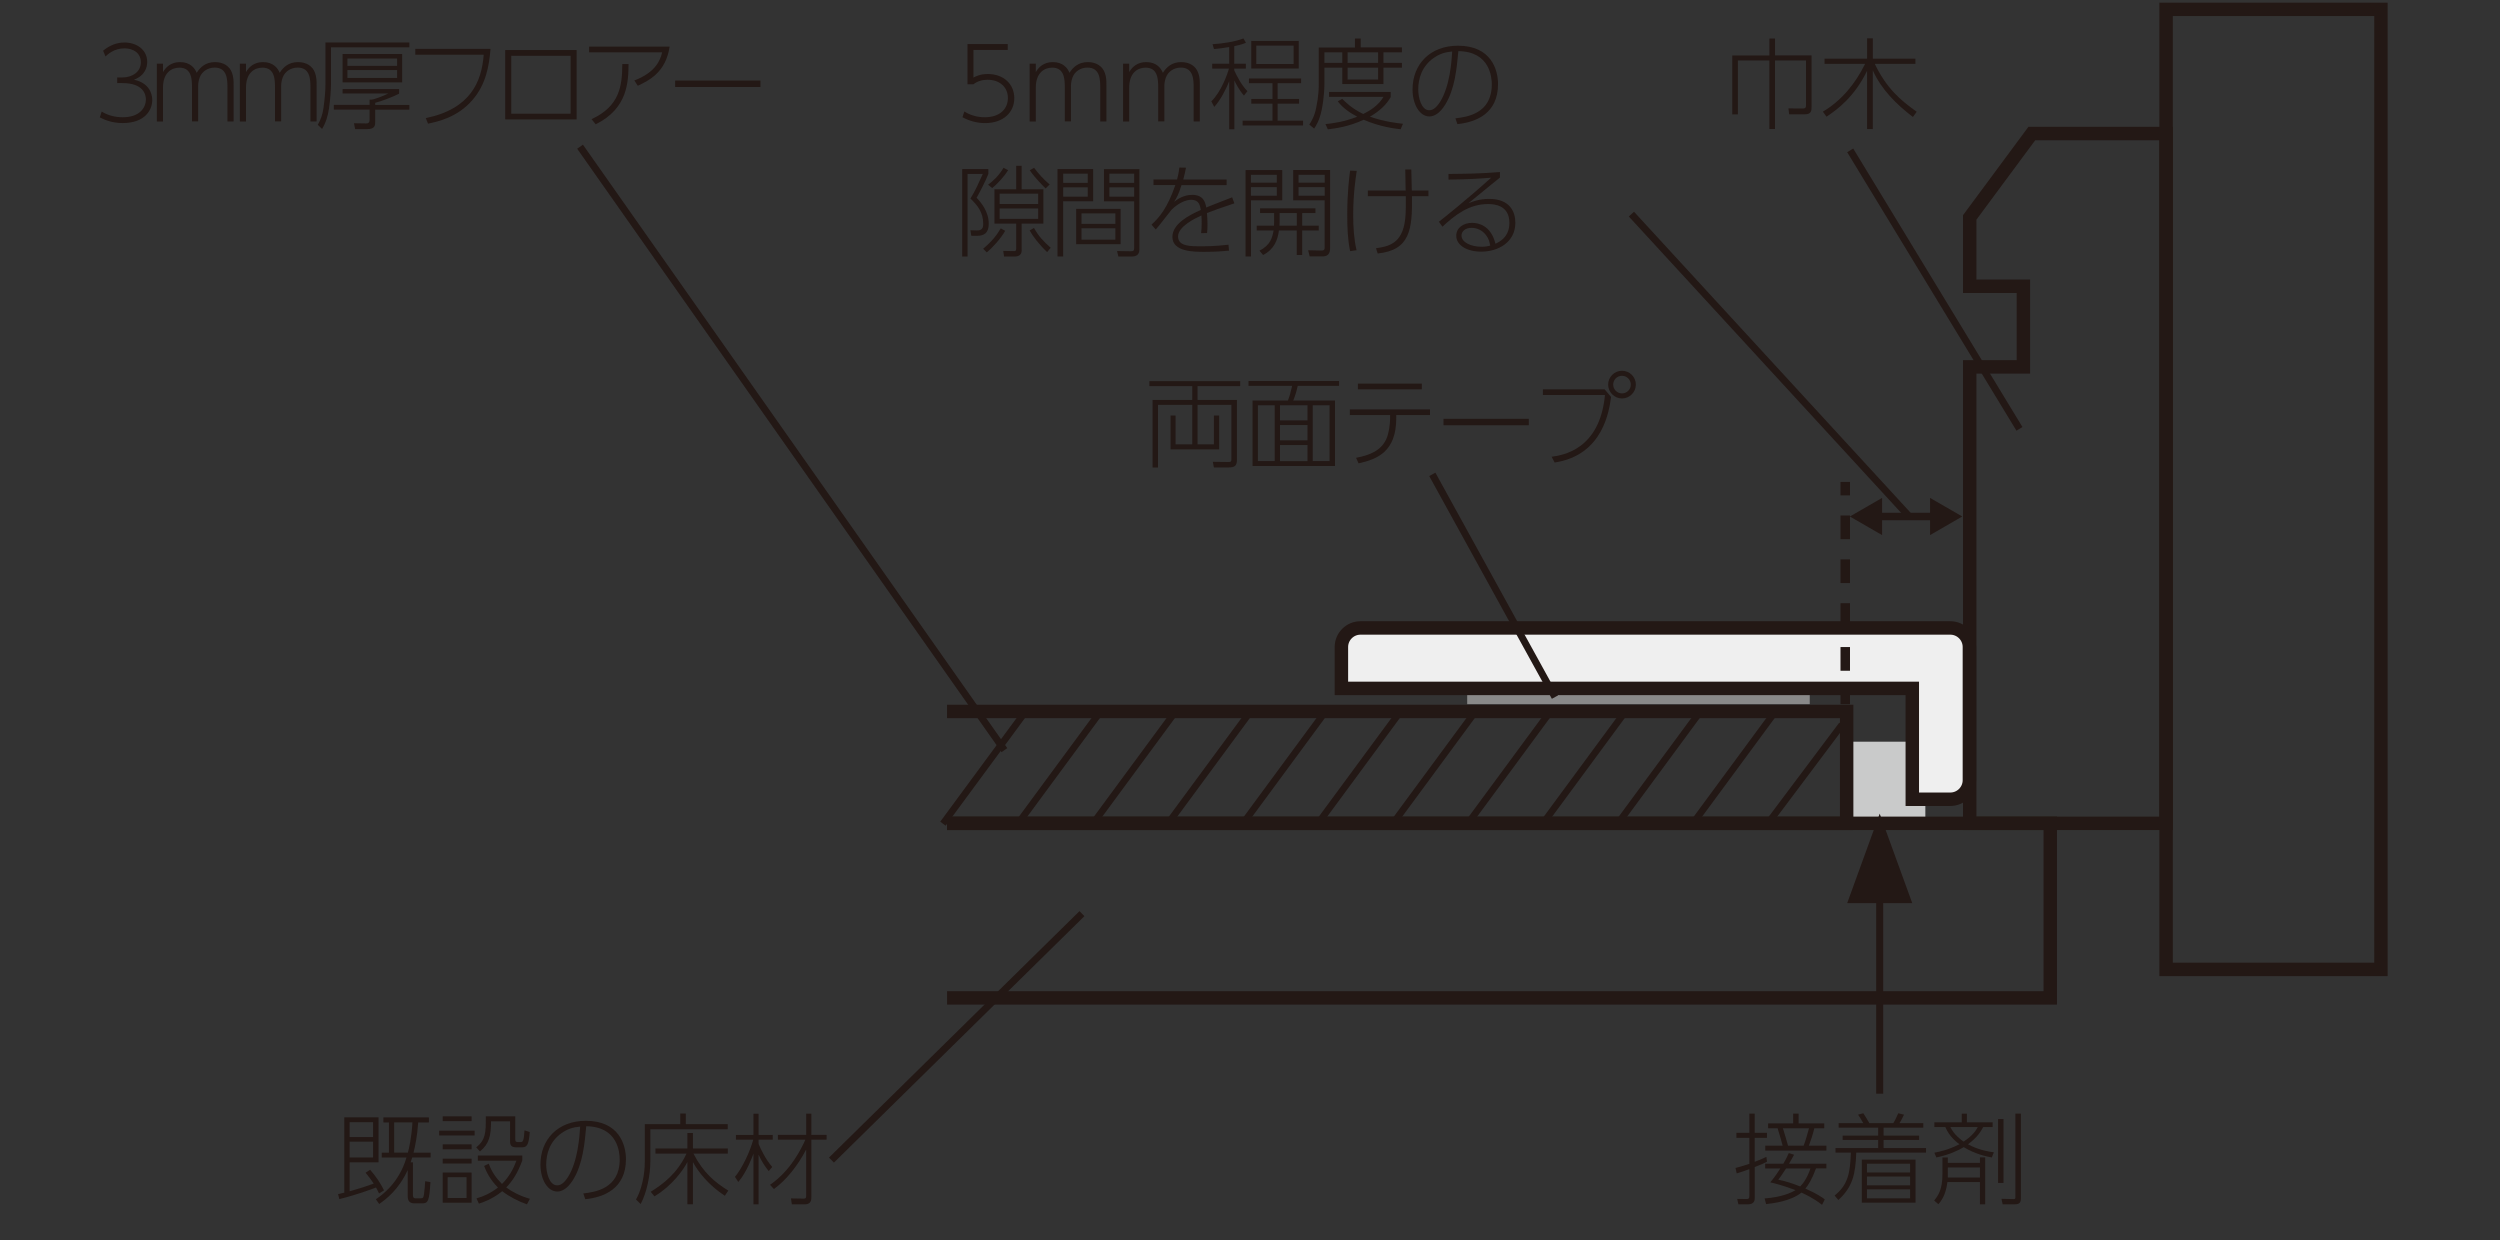 <?xml version="1.0" encoding="UTF-8"?><svg id="_レイヤー_1" xmlns="http://www.w3.org/2000/svg" xmlns:xlink="http://www.w3.org/1999/xlink" viewBox="0 0 500 248"><rect x="0" y="0" width="500" height="248" fill="#333333" stroke="none"/><defs><style>.cls-1,.cls-2,.cls-3,.cls-4,.cls-5,.cls-6,.cls-7,.cls-8,.cls-9,.cls-10{fill:none;}.cls-2{stroke-width:2.87px;}.cls-2,.cls-3,.cls-4,.cls-5,.cls-6,.cls-7,.cls-8,.cls-9,.cls-10{stroke:#231815;}.cls-2,.cls-10{stroke-linecap:round;stroke-linejoin:round;}.cls-3{stroke-dasharray:4.74 4.03;}.cls-3,.cls-5,.cls-6,.cls-7,.cls-8,.cls-9{stroke-miterlimit:10;}.cls-3,.cls-6{stroke-width:1.9px;}.cls-4{stroke-width:1.41px;}.cls-11{fill:#efefef;}.cls-5{stroke-width:2.69px;}.cls-12{clip-path:url(#clippath-11);}.cls-13{clip-path:url(#clippath-15);}.cls-14{clip-path:url(#clippath-13);}.cls-15{clip-path:url(#clippath-14);}.cls-16{clip-path:url(#clippath-12);}.cls-17{clip-path:url(#clippath-1);}.cls-18{clip-path:url(#clippath-7);}.cls-19{clip-path:url(#clippath-6);}.cls-20{clip-path:url(#clippath-9);}.cls-21{clip-path:url(#clippath-8);}.cls-22{clip-path:url(#clippath-5);}.cls-23{fill:#231815;}.cls-24{fill:#c9caca;}.cls-7{stroke-width:1.37px;}.cls-8{stroke-width:1.35px;}.cls-9{stroke-width:1.49px;}.cls-25{clip-path:url(#clippath);}.cls-26{fill:#898989;}.cls-10{stroke-width:1.98px;}</style><clipPath id="clippath"><rect class="cls-1" x="-469.29" y="7.49" width="428.46" height="232.11"/></clipPath><clipPath id="clippath-1"><rect class="cls-1" x="-469.29" y="7.49" width="428.46" height="232.11"/></clipPath><clipPath id="clippath-5"><rect class="cls-1" x="188.07" y=".53" width="289.46" height="200.39"/></clipPath><clipPath id="clippath-6"><rect class="cls-1" x="188.07" y=".53" width="289.46" height="200.39"/></clipPath><clipPath id="clippath-7"><rect class="cls-1" x="188.07" y=".53" width="289.46" height="200.39"/></clipPath><clipPath id="clippath-8"><rect class="cls-1" x="16.81" y=".53" width="463.15" height="246.04"/></clipPath><clipPath id="clippath-9"><rect class="cls-1" x="16.81" y=".53" width="463.15" height="246.04"/></clipPath><clipPath id="clippath-11"><rect class="cls-1" x="537.61" y="7.49" width="447.21" height="232.11"/></clipPath><clipPath id="clippath-12"><rect class="cls-1" x="537.61" y="7.49" width="447.21" height="232.11"/></clipPath><clipPath id="clippath-13"><rect class="cls-1" x="537.61" y="7.49" width="447.21" height="232.11"/></clipPath><clipPath id="clippath-14"><rect class="cls-1" x="35.1" y="350" width="434.47" height="316"/></clipPath><clipPath id="clippath-15"><rect class="cls-1" x="35.1" y="350" width="434.47" height="316"/></clipPath></defs><rect class="cls-1" width="500" height="248"/><g class="cls-25"><path class="cls-23" d="M355.61,46.35c0-3.02-2.46-5.5-5.5-5.5s-5.5,2.48-5.5,5.5,2.48,5.5,5.5,5.5,5.5-2.46,5.5-5.5M350.81,46.35h-1.37v30.25h1.37v-30.25Z"/><line class="cls-7" x1="350.14" y1="46.37" x2="606.55" y2="46.37"/></g><g class="cls-17"><path class="cls-23" d="M455.16,30.47c.39-4.54,3.19-6.45,7.96-9.16,2.85-1.62,4.12-2.32,4.12-4.73,0-3-2.45-3.73-4.23-3.73-4.49,0-4.7,3.79-4.75,4.8h-2.48c.08-1.1.18-2.95,1.7-4.59,1.8-2.01,4.54-2.17,5.48-2.17,2.71,0,6.63,1.25,6.63,5.56,0,3.37-1.96,4.8-5.46,6.66-4.8,2.56-5.46,4.2-5.98,5.4h11.43v1.96h-14.44Z"/><path class="cls-23" d="M478.96,30.99c-5.85,0-7.23-5.25-7.23-10.05s1.38-10.05,7.23-10.05,7.21,5.3,7.21,10.05-1.36,10.05-7.21,10.05ZM478.96,12.84c-3.73,0-4.75,3.81-4.75,8.09s1.1,8.09,4.75,8.09,4.75-3.66,4.75-8.09-1.07-8.09-4.75-8.09Z"/><path class="cls-23" d="M215.47,77.96c-3.04,0-5.5,2.47-5.5,5.5s2.46,5.5,5.5,5.5,5.5-2.46,5.5-5.5-2.48-5.5-5.5-5.5M328.59,82.77h-113.12v1.37h113.12v-1.37Z"/><line class="cls-7" x1="215.47" y1="145.03" x2="215.47" y2="83.47"/><path class="cls-23" d="M215.47,139.79c-3.04,0-5.5,2.48-5.5,5.5s2.46,5.5,5.5,5.5,5.5-2.46,5.5-5.5-2.48-5.5-5.5-5.5M374.23,144.61h-158.75v1.37h158.75v-1.37Z"/><path class="cls-23" d="M275.92,105.43c-3.02,0-5.5,2.48-5.5,5.5.02,3.04,2.48,5.5,5.51,5.5s5.5-2.46,5.48-5.5c0-3.02-2.46-5.5-5.5-5.5M329.08,110.26h-53.17l.02,1.37h53.15v-1.37Z"/><line class="cls-7" x1="275.93" y1="117.51" x2="275.93" y2="45"/><path class="cls-23" d="M257.96,72.4h-13.94v4.02h-1.7c-.1-1.7-.24-3.81-3.42-4.62v-1.8h19.06v2.4Z"/><path class="cls-23" d="M257.96,61.44h-2.79v-2.79h2.79v2.79Z"/><path class="cls-23" d="M258.48,49.27c0,4.13-2.17,6.34-5.43,6.92v-2.48c2.27-.39,3.5-2.27,3.5-4.44,0-2.69-1.62-5.06-4.67-5.06-.89,0-4.46.31-4.46,4.62,0,1.17.29,3.03,1.72,4.1v2.45l-10.23-1.7v-10.89h1.96v8.83l5.82.97c-.47-.68-1.23-1.78-1.23-4.07,0-3.89,2.22-6.76,6.4-6.76s6.63,3.47,6.63,7.52Z"/><path class="cls-23" d="M198.2,119.59h4.52v2.35h-4.52v9.29h-2.01l-12.55-9.49v-2.14h12.55v-2.8h2.01v2.8ZM186.9,121.94l9.29,7.04v-7.04h-9.29Z"/><path class="cls-23" d="M202.72,113.96h-2.8v-2.8h2.8v2.8Z"/><path class="cls-23" d="M203.25,101.83c0,4.13-2.17,6.36-5.44,6.93v-2.48c2.28-.39,3.5-2.28,3.5-4.45,0-2.69-1.62-5.07-4.68-5.07-.89,0-4.47.31-4.47,4.63,0,1.18.29,3.03,1.73,4.11v2.46l-10.25-1.7v-10.91h1.96v8.84l5.83.97c-.47-.68-1.23-1.78-1.23-4.08,0-3.9,2.22-6.77,6.41-6.77s6.64,3.48,6.64,7.53Z"/><path class="cls-23" d="M275.92,77.95c-3.02,0-5.5,2.48-5.5,5.5.02,3.04,2.48,5.5,5.51,5.5s5.5-2.46,5.48-5.5c0-3.02-2.46-5.5-5.5-5.5M329.08,82.77h-53.17l.02,1.37h53.15v-1.37Z"/><line class="cls-7" x1="385.86" y1="205.77" x2="606.55" y2="205.77"/><path class="cls-23" d="M487.33,193.01v-13.94h-4.02v-1.7c1.7-.1,3.81-.23,4.62-3.42h1.8v19.06h-2.4Z"/><path class="cls-23" d="M504.19,193.53c-4.13,0-6.34-2.17-6.92-5.43h2.48c.39,2.27,2.27,3.5,4.44,3.5,2.69,0,5.06-1.62,5.06-4.67,0-.89-.31-4.46-4.62-4.46-1.17,0-3.03.29-4.1,1.72h-2.45l1.7-10.23h10.89v1.96h-8.83l-.97,5.82c.68-.47,1.78-1.23,4.07-1.23,3.89,0,6.76,2.22,6.76,6.4s-3.47,6.63-7.52,6.63Z"/><path class="cls-23" d="M391.34,205.23c0,3.04-2.46,5.5-5.5,5.5s-5.5-2.46-5.5-5.5,2.48-5.5,5.5-5.5,5.5,2.48,5.5,5.5M386.54,205.23h-1.37v-36.59h1.37v36.59Z"/><path class="cls-23" d="M456.13,164.43l-.83-12.26-9.31,8,10.13,4.26ZM419.46,239.6l32.94-78.72-1.27-.53-32.94,78.72,1.27.53Z"/><line class="cls-7" x1="418.16" y1="238.74" x2="230.13" y2="238.74"/><path class="cls-23" d="M237.2,198.11v-13.94h-4.02v-1.7c1.7-.1,3.81-.23,4.62-3.42h1.8v19.06h-2.4Z"/><path class="cls-23" d="M254.38,198.63c-5.85,0-7.23-5.25-7.23-10.05s1.38-10.05,7.23-10.05,7.21,5.3,7.21,10.05-1.36,10.05-7.21,10.05ZM254.38,180.48c-3.73,0-4.75,3.81-4.75,8.09s1.1,8.09,4.75,8.09,4.75-3.66,4.75-8.09-1.07-8.09-4.75-8.09Z"/><path class="cls-23" d="M280.18,198.11v-9.89c0-1.12-.39-2.85-2.53-2.85-3.55,0-3.55,3.34-3.55,3.68v9.06h-2.19v-10.05c0-2.32-1.62-2.69-2.66-2.69-3.37,0-3.42,3.45-3.42,3.73v9.01h-2.17v-13.89h2.11v1.8c.58-1.2,1.67-2.32,4.02-2.32,2.82,0,3.58,1.51,3.97,2.38.73-1.12,1.7-2.38,4.23-2.38,3.29,0,4.39,2.25,4.39,4.25v10.16h-2.19Z"/><path class="cls-23" d="M301.17,198.11v-9.89c0-1.12-.39-2.85-2.53-2.85-3.55,0-3.55,3.34-3.55,3.68v9.06h-2.19v-10.05c0-2.32-1.62-2.69-2.66-2.69-3.37,0-3.42,3.45-3.42,3.73v9.01h-2.17v-13.89h2.11v1.8c.58-1.2,1.67-2.32,4.02-2.32,2.82,0,3.58,1.51,3.97,2.38.73-1.12,1.7-2.38,4.23-2.38,3.29,0,4.39,2.25,4.39,4.25v10.16h-2.19Z"/><path class="cls-23" d="M322.52,197.64l-1.1-2.32,2.22.08c1.44.05,1.46-.16,1.46-.97v-11.07h-6.42v16.58h-2.06v-16.58h-6.34v14.36h-2.04v-16.19h8.38v-5.17l2.22.13c.26.03.52.18.52.34,0,.18-.08.24-.68.63v4.07h8.46v13.11c0,2.61-.31,2.77-4.62,3Z"/><path class="cls-23" d="M232.48,231.27v-17.1h9.65v-3.61h-10.75v-1.78h23.09v1.78h-10.44v3.61h9.44v14.72c0,1.75-.26,2.14-4.16,2.17l-.97-2.17c.6.13,1.44.29,2.33.29.94,0,.94-.42.94-1.15v-12.08h-7.58v8.63h3.09v-6.15l1.57.13c.37.03.68.08.68.31,0,.18-.31.44-.47.6v6.75h-9.83v1.75h-1.83v-9.62l1.83.21c.31.03.63.08.63.31,0,.18-.29.39-.63.63v5.07h3.06v-8.63h-7.82v15.33h-1.83Z"/><path class="cls-23" d="M270.22,210.77c-1.02,1.57-1.75,2.54-2.72,3.74h12.24v16.5h-1.91v-1.39h-17.42v1.36h-1.91v-16.48h6.54c1.07-1.2,1.83-2.2,2.72-3.74h-10.36v-1.78h23.43v1.78h-10.62ZM264.36,216.21h-3.95v11.72h3.95v-11.72ZM272.05,216.21h-5.86v2.83h5.86v-2.83ZM272.05,220.6h-5.86v2.85h5.86v-2.85ZM272.05,225.02h-5.86v2.9h5.86v-2.9ZM277.83,216.21h-3.95v11.72h3.95v-11.72Z"/><path class="cls-23" d="M295.51,218.75c-.18,2.35-.39,4.79-2.07,7.32-1.67,2.54-3.74,3.43-5.49,4.18l-1.83-1.65c1.73-.55,3.66-1.15,5.36-3.56,1.67-2.33,1.78-4.5,1.86-6.3h-9.47v-1.91h20.16v1.91h-8.53ZM300.43,211.92h-13.02v-1.91h13.02v1.91Z"/><path class="cls-23" d="M310.5,221.12v-1.91h18.93v1.91h-18.93Z"/><path class="cls-23" d="M337.02,213.57v-1.86h14.44c.21,0,.63-.18,1.18-.47l1.96,1.7c-.65.65-.73.71-.89,1.1-2.01,7.06-3.66,9.7-6.98,12.42-1.6,1.31-2.83,2.01-5.75,3.32l-1.83-1.78c2.17-.76,4.94-1.73,7.72-4.5,3.37-3.37,4.05-6.77,4.68-9.94h-14.51ZM353.7,209.7c0-1.44,1.23-2.54,2.59-2.54s2.54,1.15,2.54,2.54-1.15,2.56-2.54,2.56-2.59-1.15-2.59-2.56ZM357.65,209.7c0-.81-.63-1.39-1.39-1.39-.71,0-1.41.55-1.41,1.39,0,.76.6,1.41,1.44,1.41.76,0,1.36-.63,1.36-1.41Z"/></g><path class="cls-23" d="M248.04,76.22v1.01h-8.53v2.75h7.88v11.95c0,1.31-.53,1.56-1.72,1.56h-2.89l-.22-1.13,3.05.04c.57,0,.67-.06.67-.55v-10.88h-6.77v7.9h3.27v-5.76h1.05v6.77h-9.72v-6.77h1.01v5.76h3.33v-7.9h-6.85v12.53h-1.09v-13.52h7.94v-2.75h-8.57v-1.01h18.17Z"/><path class="cls-23" d="M267.81,77.17h-8.27c-.28,1.31-.59,2.22-.89,2.93h8.35v13.1h-16.49v-13.1h7.07c.3-.75.55-1.58.85-2.93h-8.73v-.97h18.11v.97ZM254.94,81.05h-3.36v11.16h3.36v-11.16ZM261.5,81.05h-5.5v3.03h5.5v-3.03ZM261.5,85.01h-5.5v3.05h5.5v-3.05ZM261.5,89.01h-5.5v3.21h5.5v-3.21ZM265.91,81.05h-3.36v11.16h3.36v-11.16Z"/><path class="cls-23" d="M279.25,83.68c0,6.63-3.78,8.17-7.54,8.99l-.5-1.11c2.73-.51,4.95-1.42,6.02-3.68.55-1.15.79-3.21.79-4.06v-.81h-8.05v-1.13h16.03v1.13h-6.75v.67ZM284.37,76.72v1.15h-12.79v-1.15h12.79Z"/><path class="cls-23" d="M305.76,83.76v1.29h-17.06v-1.29h17.06Z"/><path class="cls-23" d="M320.94,77.88l1.27,1.5c-.34,2.59-1.52,11.66-11.28,13.12l-.61-1.15c2.14-.3,9.64-1.35,10.67-12.35h-12.41v-1.13h12.37ZM327.17,76.92c0,1.52-1.25,2.77-2.77,2.77s-2.77-1.25-2.77-2.77,1.25-2.77,2.77-2.77,2.77,1.23,2.77,2.77ZM322.64,76.92c0,.97.79,1.76,1.76,1.76s1.76-.79,1.76-1.76-.79-1.76-1.76-1.76-1.76.77-1.76,1.76Z"/><rect class="cls-24" x="369.92" y="148.34" width="15.15" height="16.23"/><g class="cls-22"><rect class="cls-5" x="433.22" y="1.87" width="42.97" height="192.01"/><polyline class="cls-5" points="189.41 164.67 410.05 164.67 410.05 199.58 189.41 199.58"/></g><polygon class="cls-5" points="406.36 26.71 393.94 43.49 393.94 57.25 404.68 57.25 404.68 73.37 393.94 73.37 393.94 164.67 433.22 164.67 433.22 26.71 406.36 26.71"/><g class="cls-19"><polyline class="cls-5" points="189.41 164.67 369.33 164.67 369.33 142.29 189.41 142.29"/></g><rect class="cls-26" x="293.44" y="137.79" width="68.51" height="3.04"/><g class="cls-18"><path class="cls-11" d="M272.09,125.59h117.98c2.09,0,3.81,1.71,3.81,3.81v26.64c0,2.09-1.71,3.81-3.81,3.81h-7.61v-22.17h-114.18v-8.28c0-2.09,1.71-3.81,3.81-3.81"/><path class="cls-5" d="M272.09,125.59h117.98c2.09,0,3.81,1.71,3.81,3.81v26.64c0,2.09-1.71,3.81-3.81,3.81h-7.61v-22.17h-114.18v-8.28c0-2.09,1.71-3.81,3.81-3.81Z"/><line class="cls-6" x1="369.05" y1="96.39" x2="369.05" y2="99.08"/><line class="cls-3" x1="369.05" y1="103.1" x2="369.05" y2="136.13"/><line class="cls-6" x1="369.05" y1="138.15" x2="369.05" y2="140.84"/><line class="cls-9" x1="375.33" y1="103.3" x2="387.1" y2="103.3"/><polygon class="cls-23" points="376.42 107.02 369.97 103.3 376.42 99.58 376.42 107.02"/><polygon class="cls-23" points="386.01 107.02 392.45 103.3 386.01 99.58 386.01 107.02"/></g><g class="cls-21"><path class="cls-23" d="M20.35,22.32c1.29.79,2.71,1.13,4.22,1.13,3.42,0,4.61-1.98,4.61-3.56,0-.99-.51-3.27-4.69-3.27h-1.05v-1.13h1.07c1.9,0,3.66-1.09,3.66-3.03s-1.62-2.79-3.27-2.79c-2.14,0-3.4,1.25-3.8,1.62l-.48-1.15c1.29-1.05,2.67-1.64,4.29-1.64,2.36,0,4.53,1.39,4.53,3.9,0,.95-.36,2.69-2.65,3.54,2.91.61,3.66,2.65,3.66,4.06,0,2.06-1.52,4.61-5.9,4.61-2.18,0-3.64-.65-4.59-1.13l.38-1.17Z"/><path class="cls-23" d="M38.4,24.3v-6.65c0-1.66,0-4.12-2.51-4.12-1.5,0-3.29.93-3.29,4v6.77h-1.23v-11.56h1.23v1.68c.59-1.05,1.66-2,3.4-2,2.04,0,2.93,1.17,3.34,2.14.71-1.13,1.8-2.14,3.66-2.14,1.7,0,2.95.81,3.42,2.2.3.83.3,1.62.3,2.39v7.28h-1.23v-6.63c0-1.66,0-4.14-2.55-4.14-1.4,0-2.57.79-3.01,2-.24.67-.3,1.27-.3,1.66v7.1h-1.25Z"/><path class="cls-23" d="M55,24.3v-6.65c0-1.66,0-4.12-2.51-4.12-1.5,0-3.29.93-3.29,4v6.77h-1.23v-11.56h1.23v1.68c.59-1.05,1.66-2,3.4-2,2.04,0,2.93,1.17,3.34,2.14.71-1.13,1.8-2.14,3.66-2.14,1.7,0,2.95.81,3.42,2.2.3.83.3,1.62.3,2.39v7.28h-1.23v-6.63c0-1.66,0-4.14-2.55-4.14-1.4,0-2.57.79-3.01,2-.24.67-.3,1.27-.3,1.66v7.1h-1.25Z"/><path class="cls-23" d="M81.87,9.46h-15.67v7.38c0,.89-.12,2.95-.4,4.85-.22,1.52-.65,2.91-1.39,4.1l-.85-.83c.61-1.07.95-2.06,1.13-3.31.3-2.2.4-3.6.4-4.81v-8.35h16.78v.97ZM79.81,18.74c-1.23.65-3.56,1.52-4.77,1.82v.42h6.83v.95h-6.83v2.43c0,.63,0,1.46-1.54,1.46h-2.47l-.24-1.17,2.4.04c.61.02.73-.32.73-.77v-2h-7.16v-.95h7.16v-1.05h.38c.48,0,2.51-.77,3.36-1.23h-9.14v-.87h11.3v.91ZM80.43,16.48h-11.91v-5.68h11.91v5.68ZM79.42,11.7h-9.94v1.48h9.94v-1.48ZM79.42,14.01h-9.94v1.58h9.94v-1.58Z"/><path class="cls-23" d="M98.1,9.79c-.28,3.4-.89,7.01-3.52,10.11-3.03,3.6-7.12,4.45-8.98,4.83l-.44-1.11c8.97-1.84,11.18-7.32,11.58-12.67h-13.68v-1.17h15.04Z"/><path class="cls-23" d="M115.33,10.01v13.87h-14.29v-13.87h14.29ZM114.12,11.16h-11.87v11.58h11.87v-11.58Z"/><path class="cls-23" d="M133.93,9.32c-.77,5.11-4.04,6.73-6.37,7.84l-.69-1.07c4.39-1.66,5.21-4.2,5.56-5.62h-14.61v-1.15h16.11ZM118.31,23.83c5.64-2.59,6.13-6.67,6.15-11.02h1.25c-.04,3.5-.12,8.87-6.57,12.05l-.83-1.03Z"/><path class="cls-23" d="M152.09,16.11v1.29h-17.06v-1.29h17.06Z"/><path class="cls-23" d="M353.88,11.08v-3.37h1.13v3.37h7.3v10.23c0,.77,0,1.56-1.38,1.56h-3.09l-.16-1.19,2.87.02c.49,0,.65-.16.65-.59v-9.02h-6.2v13.71h-1.13v-13.71h-6.29v10.79h-1.13v-11.79h7.42Z"/><path class="cls-23" d="M382.57,23.39c-3.3-2.53-6.33-5.52-8.01-9.32v11.75h-1.15v-11.64c-2.51,5.15-5.86,7.68-8.11,9.16l-.73-1.01c3.74-2.2,6.53-5.64,8.45-9.56h-8.11v-1.03h8.51v-4.08h1.15v4.08h8.51v1.03h-8.13c2.35,4.87,5.07,7.22,8.39,9.58l-.75,1.03Z"/></g><path class="cls-23" d="M353.4,232.34c-.42.22-1.03.53-2.45,1.07v6.17c0,.32,0,1.29-1.37,1.29h-1.9l-.24-1.09,1.86.02c.36,0,.57-.04.57-.59v-5.38c-1.64.59-2,.69-2.53.85l-.24-1.09c.69-.18,1.29-.34,2.77-.83v-5.19h-2.59v-1.01h2.59v-3.84h1.07v3.84h2.45v1.01h-2.45v4.79c1.05-.38,1.8-.73,2.34-.99l.12.97ZM365.28,232.73v.95h-2.08c-.77,2.12-1.54,3.34-2.12,4.04,2.3,1.01,3.33,1.74,3.88,2.16l-.55,1.09c-.61-.47-1.68-1.33-4.12-2.45-2.18,1.74-5.66,2.14-7.07,2.3l-.3-1.13c3.52-.26,5.4-1.19,6.17-1.66-2.45-.95-4.14-1.35-5.03-1.56.38-.46.97-1.17,2-2.77h-3.03v-.95h3.62c.63-1.03.89-1.66,1.11-2.14l1.05.34c-.22.4-.46.89-1.01,1.8h7.46ZM359.72,222.72v1.96h5.13v.97h-1.98c-.28,1.15-.67,2.36-1.09,3.48h3.5v.99h-12.23v-.99h3.48c-.14-.51-.71-2.59-1.01-3.48h-1.9v-.97h5.01v-1.96h1.09ZM357.22,233.68c-.95,1.48-1.23,1.82-1.56,2.26,1.58.32,2.81.73,4.37,1.35.53-.51,1.35-1.54,2.06-3.6h-4.87ZM360.73,229.13c.36-.87.99-3.17,1.07-3.48h-5.22c.34,1.07.69,2.28,1.03,3.48h3.13Z"/><path class="cls-23" d="M385.2,230.52h-13.95c-.14,4.29-.71,6.87-3.58,9.48l-.75-.89c2.73-2.2,3.11-4.57,3.25-8.59h-3.07v-.91h8.53v-1.62h-7.1v-.87h7.1v-1.58h-7.9v-.91h4.93c-.42-.75-.83-1.39-1.05-1.7l1.05-.28c.61.93.67,1.05,1.21,1.98h4.79c.32-.48.83-1.58.99-1.98l1.15.28c-.16.38-.61,1.27-.91,1.7h4.77v.91h-7.94v1.58h7.1v.87h-7.1v1.62h8.49v.91ZM383.11,240.53h-10.75v-8.61h10.75v8.61ZM382.02,232.75h-8.63v1.74h8.63v-1.74ZM382.02,235.31h-8.63v1.76h8.63v-1.76ZM382.02,237.86h-8.63v1.8h8.63v-1.8Z"/><path class="cls-23" d="M395.99,232.57v-1.09h1.05v9.38h-1.05v-4.45h-6.51c-.2,1.64-.69,3.21-1.8,4.43l-.85-.73c.79-.97,1.66-2.18,1.66-5.26v-3.36h1.07v1.09h6.43ZM398.37,231.49c-.97-.18-3.23-.61-5.62-2.06-1.07.63-2.85,1.52-5.48,2.06l-.4-.95c1.03-.2,2.85-.57,5.01-1.7-.42-.3-2.02-1.5-2.81-3.42h-2.2v-.95h5.48v-1.74h1.03v1.74h5.15v.95h-1.9c-.47.89-1.13,2.02-3.03,3.44,1.09.59,2.73,1.29,5.17,1.6l-.4,1.03ZM389.56,233.49v2.02h6.43v-2.02h-6.43ZM390.07,225.41c.79,1.64,2.26,2.63,2.65,2.91,1.98-1.31,2.53-2.35,2.83-2.91h-5.48ZM400.7,223.81v12.78h-1.09v-12.78h1.09ZM404.18,222.72v16.82c0,.91-.16,1.33-1.33,1.33h-2.32l-.24-1.11,2.43.06c.32,0,.36-.12.36-.4v-16.7h1.09Z"/><path class="cls-23" d="M74.02,233.94c1.23,1.42,2.04,2.65,2.79,4.12l-.99.63c-.32-.65-.48-.93-.61-1.19-.99.38-3.8,1.44-7.34,2.32l-.26-.99c.51-.12.87-.2,1.25-.3v-15.06h6.85v8.99h-5.78v5.8c2.65-.77,2.95-.87,4.81-1.54-.38-.57-.81-1.19-1.62-2.18l.91-.59ZM74.61,224.44h-4.69v2.97h4.69v-2.97ZM74.61,228.34h-4.69v3.15h4.69v-3.15ZM86.13,230.52v.97h-3.68c-.08.24-.14.47-.32.97h.46v6.53c0,.24,0,.67.49.67h1.05c.48,0,.57-.12.67-.83.12-.79.18-1.8.24-2.59l1.05.18c-.24,3.72-.44,4.25-1.62,4.25h-1.58c-.99,0-1.35-.51-1.35-1.46v-5.2c-1.8,3.92-4.29,5.8-5.7,6.79l-.67-.95c1.03-.69,4.61-3.13,6.13-8.35h-4.95v-.97h1.44v-6.04h-1.11v-1.01h9.1v1.01h-2.14c-.18,2.79-.63,4.79-.93,6.04h3.4ZM81.58,230.52c.22-.81.73-2.99.91-6.04h-3.66v6.04h2.75Z"/><path class="cls-23" d="M94.93,226.14v.95h-7.1v-.95h7.1ZM94.32,223.27v.95h-5.78v-.95h5.78ZM94.32,228.87v.99h-5.78v-.99h5.78ZM94.32,231.74v.97h-5.78v-.97h5.78ZM94.32,234.51v6.04h-5.78v-6.04h5.78ZM93.31,235.44h-3.78v4.16h3.78v-4.16ZM103.05,223.27v4.59c0,.44.12.55.53.55h.57c.4,0,.63-.16.75-2.34l1.05.34c-.18,2.32-.46,3.05-1.48,3.05h-1.25c-.95,0-1.21-.4-1.21-1.25v-3.94h-3.8c-.02,2.85-.32,4.45-2.22,6.02l-.75-.83c1.92-1.46,1.92-3.09,1.92-5.84v-.36h5.88ZM105.4,240.87c-1.66-.57-3.56-1.54-4.95-2.63-2,1.62-3.9,2.24-4.67,2.49l-.48-1.05c1.42-.42,2.83-1.03,4.29-2.18-1.56-1.54-2.33-3.17-2.77-4.31l.93-.46c.63,1.78,1.62,3.03,2.65,4.06,1.42-1.44,2.24-2.91,2.89-4.65h-7.72v-1.03h8.89v.99c-.93,2.51-1.9,4.02-3.21,5.4,1.21.87,2.77,1.7,4.73,2.26l-.59,1.11Z"/><path class="cls-23" d="M116.66,238.69c2.26-.28,7.28-.89,7.28-6.79,0-1.35-.34-6.59-6.69-6.65-.32,3.46-.69,7.62-2.67,10.77-1.09,1.72-2.2,2.29-3.11,2.29-1.92,0-3.38-2.35-3.38-5.4,0-5.07,3.54-8.75,9.08-8.75,6.65,0,8.02,4.81,8.02,7.68,0,5.86-4.37,7.62-8.13,8l-.4-1.15ZM112.37,226.58c-2.41,1.68-3.13,4.18-3.13,6.33,0,1.62.61,4.16,2.2,4.16.63,0,1.35-.38,2.18-1.7,1.96-3.15,2.28-8.02,2.41-10.05-1.41.12-2.53.47-3.66,1.27Z"/><path class="cls-23" d="M136.05,224.82v-2.12h1.11v2.12h8.39v1.03h-15.48v6.41c0,2.63-.67,6.19-1.94,8.55l-.93-.91c1.7-3.05,1.76-6.73,1.76-7.64v-7.44h7.08ZM144.96,239.15c-3.25-2.12-5.38-4.85-6.37-6.73v8.43h-1.11v-8.45c-.77,1.5-2.95,4.67-6.59,6.87l-.75-.91c2.39-1.5,5.28-3.6,7.16-7.64h-6.21v-1.03h6.39v-3.09h1.11v3.09h6.97v1.03h-6.87c1.96,3.8,4.25,5.72,6.97,7.4l-.69,1.03Z"/><path class="cls-23" d="M153.74,234.22c-.79-.97-1.46-2.02-2.02-3.29v9.94h-1.03v-10.13c-.2.53-1.33,3.68-3.03,5.66l-.67-1.03c1.48-1.76,3.03-5.11,3.66-7.44h-3.46v-.95h3.5v-4.24h1.03v4.24h2.83v.95h-2.83v.85c.42,1.03,1.41,3.11,2.73,4.61l-.71.83ZM154.02,236.95c4.12-2.83,6.25-7.22,7.06-9.02h-5.5v-.95h5.66v-4.24h1.03v4.24h3.05v.95h-3.05v11.52c0,.43,0,1.42-1.31,1.42h-2.59l-.18-1.19,2.51.04c.34,0,.53-.04.53-.51v-9.3c-1.7,3.26-4,6.13-6.45,7.9l-.77-.85Z"/><line class="cls-4" x1="403.89" y1="85.77" x2="370.04" y2="30.07"/><line class="cls-4" x1="200.88" y1="150.03" x2="116.01" y2="29.34"/><line class="cls-4" x1="216.39" y1="182.73" x2="166.29" y2="232.02"/><line class="cls-4" x1="375.94" y1="176.11" x2="375.94" y2="218.74"/><polygon class="cls-23" points="375.94 162.73 369.44 180.62 382.45 180.62 375.94 162.73"/><line class="cls-4" x1="286.46" y1="94.87" x2="310.99" y2="139.42"/><g class="cls-20"><path class="cls-23" d="M201.56,9.99h-6.87v5.52c.47-.24,1.35-.71,2.87-.71,3.17,0,5.3,2.04,5.3,4.83s-2.14,4.99-5.84,4.99c-1.58,0-3.15-.42-4.53-1.17l.38-1.15c1.82,1.15,3.62,1.15,4.08,1.15,3.17,0,4.63-1.8,4.63-3.84,0-2.22-1.68-3.66-4.08-3.66-1.01,0-2.02.28-2.81.91h-1.19v-8.04h8.05v1.17Z"/><path class="cls-23" d="M212.96,24.3v-6.65c0-1.66,0-4.12-2.51-4.12-1.5,0-3.29.93-3.29,4v6.77h-1.23v-11.56h1.23v1.68c.59-1.05,1.66-2,3.4-2,2.04,0,2.93,1.17,3.34,2.14.71-1.13,1.8-2.14,3.66-2.14,1.7,0,2.95.81,3.42,2.2.3.83.3,1.62.3,2.39v7.28h-1.23v-6.63c0-1.66,0-4.14-2.55-4.14-1.41,0-2.57.79-3.01,2-.24.67-.3,1.27-.3,1.66v7.1h-1.25Z"/><path class="cls-23" d="M231.64,24.3v-6.65c0-1.66,0-4.12-2.51-4.12-1.5,0-3.29.93-3.29,4v6.77h-1.23v-11.56h1.23v1.68c.59-1.05,1.66-2,3.4-2,2.04,0,2.93,1.17,3.34,2.14.71-1.13,1.8-2.14,3.66-2.14,1.7,0,2.95.81,3.42,2.2.3.83.3,1.62.3,2.39v7.28h-1.23v-6.63c0-1.66,0-4.14-2.55-4.14-1.41,0-2.57.79-3.01,2-.24.67-.3,1.27-.3,1.66v7.1h-1.25Z"/><path class="cls-23" d="M248.79,19.12c-1.05-1.21-1.74-2.65-1.92-3.03v9.76h-1.03v-9.6c-.63,1.62-1.82,3.88-2.99,5.13l-.59-1.11c1.98-1.88,3.29-5.6,3.52-6.55h-3.34v-.97h3.4v-3.34c-1.46.26-2.24.32-3.05.4l-.28-.97c1.88-.1,4.59-.51,6.17-1.15l.51.85c-.28.14-.89.4-2.34.69v3.52h2.32v.97h-2.32v.36c.51,1.11,1.37,2.83,2.63,4.16l-.71.89ZM260.21,16.64h-4.69v3.15h4.29v.95h-4.29v3.4h5.09v.95h-12.09v-.95h5.98v-3.4h-4.24v-.95h4.24v-3.15h-4.71v-.95h10.43v.95ZM259.75,13.71h-9.5v-5.52h9.5v5.52ZM258.72,9.12h-7.46v3.68h7.46v-3.68Z"/><path class="cls-23" d="M270.99,9.48v-1.78h1.15v1.78h8.25v.99h-3.7v2.1h3.7v.97h-3.7v3.27h-8.23v-3.27h-3.58v3.27c0,.54-.04,2.67-.53,5.11-.44,2.22-1.23,3.36-1.52,3.8l-.97-.81c.4-.61,1.03-1.6,1.38-3.36.51-2.49.51-3.92.51-4.83v-7.22h7.24ZM268.46,10.47h-3.58v2.1h3.58v-2.1ZM280.13,25.85c-1.05-.12-4.02-.44-7.4-1.9-2.99,1.41-5.74,1.74-7.16,1.92l-.48-1.05c1.5-.16,3.72-.44,6.35-1.48-1.35-.71-2.85-1.7-3.88-3.07l.89-.5c.63.63,1.86,1.9,4.2,3.03,1.33-.65,3.05-1.72,4.04-3.42h-10.88v-.99h12.33v1.03c-.83,1.46-2.14,2.75-4.16,3.92,3.01,1.03,5.44,1.29,6.61,1.41l-.46,1.11ZM275.62,10.47h-6.1v2.1h6.1v-2.1ZM275.62,13.54h-6.1v2.36h6.1v-2.36Z"/><path class="cls-23" d="M291.08,23.67c2.26-.28,7.28-.89,7.28-6.79,0-1.35-.34-6.59-6.69-6.65-.32,3.46-.69,7.62-2.67,10.77-1.09,1.72-2.2,2.29-3.11,2.29-1.92,0-3.38-2.35-3.38-5.4,0-5.07,3.54-8.75,9.08-8.75,6.65,0,8.02,4.81,8.02,7.68,0,5.86-4.37,7.62-8.13,8l-.4-1.15ZM286.78,11.56c-2.42,1.68-3.13,4.18-3.13,6.33,0,1.62.61,4.16,2.2,4.16.63,0,1.35-.38,2.18-1.7,1.96-3.15,2.28-8.02,2.41-10.05-1.41.12-2.53.47-3.66,1.27Z"/></g><path class="cls-23" d="M197.68,34.77c-.59,1.52-1.84,3.88-2.36,4.79.87.91,2.43,2.73,2.43,5.19,0,1.84-.93,2.41-2.28,2.41h-1.21l-.18-1.11,1.23.04c1.15.04,1.33-.55,1.33-1.33,0-2.32-1.15-3.7-2.55-5.05,1.05-1.72,1.54-2.87,2.47-4.93h-3.05v16.53h-1.07v-17.5h5.23v.95ZM196.63,49.75c1.84-1.56,2.71-2.71,3.52-4.08l.89.5c-.87,1.54-2.63,3.46-3.68,4.31l-.73-.73ZM197.62,36.94c.93-.71,2.06-1.66,3.09-3.38l.91.47c-.69,1.17-2.16,2.79-3.19,3.58l-.81-.67ZM204.33,33.16v4.69h4.35v6.87h-4.35v5.4c0,.85-.61,1.19-1.42,1.19h-2.1l-.16-1.13,2.12.04c.22,0,.47,0,.47-.43v-5.07h-4.35v-6.87h4.35v-4.69h1.09ZM207.63,38.74h-7.7v2.06h7.7v-2.06ZM207.63,41.69h-7.7v2.08h7.7v-2.08ZM206.8,45.59c.87,1.58,1.84,2.65,3.34,3.96l-.71.87c-1.68-1.58-2.93-3.27-3.5-4.33l.87-.5ZM206.82,33.56c.91,1.23,1.94,2.35,3.11,3.34l-.81.79c-.38-.38-2.1-2.06-3.17-3.64l.87-.49Z"/><path class="cls-23" d="M218.63,33.82v6.43h-6v11.04h-1.13v-17.48h7.12ZM217.55,34.73h-4.91v1.84h4.91v-1.84ZM217.55,37.46h-4.91v1.88h4.91v-1.88ZM224.12,48.84h-8.89v-7.07h8.89v7.07ZM223.07,42.68h-6.77v2.1h6.77v-2.1ZM223.07,45.65h-6.77v2.28h6.77v-2.28ZM227.88,33.82v16.11c0,1.37-1.19,1.37-1.48,1.37h-2.73l-.26-1.09,2.71.04c.53,0,.71-.08.71-.65v-9.34h-6.04v-6.43h7.09ZM226.83,34.73h-4.95v1.84h4.95v-1.84ZM226.83,37.46h-4.95v1.88h4.95v-1.88Z"/><path class="cls-23" d="M245.33,35.91v1.11h-9.03c-.53,1.72-.91,2.47-1.48,3.34.65-.5,1.88-1.39,3.62-1.39,2.36,0,2.65,1.68,2.81,2.53,1.11-.46,1.52-.61,5.18-2.04l.44,1.21c-3.13,1.05-4.1,1.39-5.48,1.94.12,1.17.16,3.15.02,4l-1.19.02c.14-1.09.14-2.61.06-3.54-1.27.59-4.67,2.2-4.67,4.21s2.57,1.96,4.73,1.96c2.59,0,4.47-.22,5.36-.32l.1,1.19c-1.09.1-2.55.24-4.91.24-2.12,0-6.41,0-6.41-2.99,0-2.65,3.4-4.37,5.68-5.4-.16-.89-.34-2.02-1.9-2.02-1.94,0-3.74,1.78-3.96,2-.24.26-2.59,3.36-3.15,3.94l-.85-.97c1.52-1.4,3.15-3.23,4.77-7.92h-4.37v-1.11h4.71c.16-.63.34-1.31.46-2.39l1.33.02c-.18.87-.28,1.39-.55,2.38h8.69Z"/><path class="cls-23" d="M256.45,34.01v6.06h-6.25v11.22h-1.09v-17.28h7.34ZM255.36,34.96h-5.17v1.58h5.17v-1.58ZM255.36,37.42h-5.17v1.72h5.17v-1.72ZM263.75,45.14v.95h-3.31v4.91h-1.09v-4.91h-3.56c-.26,1.9-.91,3.74-3.17,4.91l-.73-.87c2.22-1.09,2.59-2.69,2.83-4.04h-3.38v-.95h3.46c.02-.4.02-.44.02-.65v-1.88h-2.81v-.95h11.08v.95h-2.65v2.53h3.31ZM259.36,45.14v-2.53h-3.44v1.94c0,.2,0,.36-.02.59h3.46ZM266.02,34.01v15.61c0,.93-.32,1.66-1.46,1.66h-2.63l-.3-1.23,2.53.06c.4,0,.77,0,.77-.55v-9.5h-6.29v-6.06h7.38ZM264.94,34.96h-5.23v1.58h5.23v-1.58ZM264.94,37.42h-5.23v1.72h5.23v-1.72Z"/><path class="cls-23" d="M271.35,34.17c-.22,1.46-.71,4.63-.71,8.85,0,2.35.14,4.73.67,7.03l-1.29.18c-.5-2.41-.57-4.89-.57-7.34,0-4.47.42-7.6.57-8.77l1.33.06ZM273.57,39.24v-1.13h7.56c-.04-2.53-.04-2.81-.08-4.22h1.21c.04,1.41.08,3.7.1,4.22h3.33v1.13h-3.3c.12,6.79-.46,10.79-6.85,11.46l-.34-1.05c2.36-.36,5.28-.79,5.84-5.86.14-1.19.14-3.33.12-4.55h-7.58Z"/><path class="cls-23" d="M299.98,35.52c-.44.34-.55.42-1.62,1.31-3.4,2.77-3.88,3.17-4.67,3.82.81-.34,2.14-.87,4.16-.87,4.12,0,5.22,2.57,5.22,4.77,0,3.9-3.44,5.78-6.83,5.78-2.85,0-4.99-1.27-4.99-3.19,0-1.58,1.44-2.57,3.15-2.57,1.19,0,3.78.44,4.69,4.18.75-.36,2.79-1.29,2.79-4.18,0-3.6-3.13-3.76-4.27-3.76-3.8,0-6.57,2.16-9.12,4.53l-.71-.99c.89-.69,5.76-4.57,10.45-8.81-2.75.22-4.51.32-8.53.38v-1.13c3.88-.04,6.19-.06,10.29-.38v1.11ZM297.25,47.09c-.79-1.09-1.92-1.52-2.95-1.52-1.33,0-2,.77-2,1.54,0,1.35,1.88,2.24,4.02,2.24.81,0,1.31-.12,1.72-.22-.16-.85-.3-1.37-.79-2.04Z"/><line class="cls-4" x1="381.93" y1="103.38" x2="326.28" y2="42.82"/><line class="cls-8" x1="188.59" y1="164.74" x2="205.48" y2="141.81"/><line class="cls-8" x1="203.58" y1="164.74" x2="220.47" y2="141.81"/><line class="cls-8" x1="218.58" y1="164.74" x2="235.47" y2="141.81"/><line class="cls-8" x1="233.57" y1="164.74" x2="250.46" y2="141.81"/><line class="cls-8" x1="248.57" y1="164.74" x2="265.46" y2="141.81"/><line class="cls-8" x1="263.56" y1="164.74" x2="280.45" y2="141.81"/><line class="cls-8" x1="278.56" y1="164.74" x2="295.45" y2="141.81"/><line class="cls-8" x1="293.55" y1="164.74" x2="310.44" y2="141.81"/><line class="cls-8" x1="308.55" y1="164.74" x2="325.44" y2="141.81"/><line class="cls-8" x1="323.54" y1="164.74" x2="340.43" y2="141.81"/><line class="cls-8" x1="338.54" y1="164.74" x2="355.43" y2="141.81"/><line class="cls-8" x1="353.53" y1="164.74" x2="368.39" y2="144.94"/><g class="cls-12"><path class="cls-23" d="M198.85,46.35c0-3.02-2.47-5.5-5.5-5.5s-5.5,2.48-5.5,5.5,2.46,5.5,5.5,5.5,5.5-2.46,5.5-5.5M194.04,46.35h-1.37v30.25h1.37v-30.25Z"/><line class="cls-7" x1="-22.38" y1="46.37" x2="193.82" y2="46.37"/><path class="cls-23" d="M301.27,77.96c3.03,0,5.5,2.47,5.5,5.5s-2.47,5.5-5.5,5.5-5.5-2.46-5.5-5.5,2.46-5.5,5.5-5.5M204.34,82.77h96.94v1.37h-96.94v-1.37Z"/><line class="cls-7" x1="300.54" y1="145.76" x2="300.54" y2="35.38"/><path class="cls-23" d="M301.27,139.79c3.03,0,5.5,2.48,5.5,5.5s-2.47,5.5-5.5,5.5-5.5-2.46-5.5-5.5,2.46-5.5,5.5-5.5M204.34,144.61h96.94v1.37h-96.94v-1.37Z"/><path class="cls-23" d="M241.29,99.96c3.04,0,5.5,2.46,5.5,5.5s-2.46,5.5-5.5,5.5-5.5-2.47-5.5-5.5,2.48-5.5,5.5-5.5M204.34,104.76h36.96v1.37h-36.96v-1.37Z"/><line class="cls-7" x1="240.08" y1="118.1" x2="240.08" y2="35.36"/><path class="cls-23" d="M241.29,77.96c3.04,0,5.5,2.47,5.5,5.5s-2.46,5.5-5.5,5.5-5.5-2.46-5.5-5.5,2.48-5.5,5.5-5.5M204.34,82.77h36.96v1.37h-36.96v-1.37Z"/><path class="cls-23" d="M198.85,196.5c0,3.04-2.47,5.5-5.5,5.5s-5.5-2.46-5.5-5.5,2.46-5.5,5.5-5.5,5.5,2.47,5.5,5.5M194.04,196.5h-1.37v-37.47h1.37v37.47Z"/><path class="cls-23" d="M170,196.5c0,3.04-2.48,5.5-5.5,5.5s-5.5-2.46-5.5-5.5,2.46-5.5,5.5-5.5,5.5,2.47,5.5,5.5M165.18,196.5h-1.37v-37.47h1.37v37.47Z"/><line class="cls-7" x1="110.91" y1="196.15" x2="193.4" y2="196.15"/><path class="cls-23" d="M86.36,127.33l-.83-12.28-9.31,8.02,10.13,4.25ZM49.7,202.5l32.94-78.73-1.27-.53-32.94,78.72,1.27.53Z"/><line class="cls-7" x1="48.4" y1="201.64" x2="-95.66" y2="201.64"/></g><g class="cls-16"><path class="cls-23" d="M69.74,30.47v-13.94h-4.02v-1.7c1.7-.1,3.81-.24,4.62-3.42h1.8v19.06h-2.4Z"/><path class="cls-23" d="M87.21,30.99c-6.53,0-7.52-6.32-7.52-9.63,0-6.79,3.08-10.47,7.83-10.47,2.45,0,5.59,1.15,6.29,4.86h-2.45c-.18-.73-.73-2.82-3.84-2.82-5.04,0-5.27,5.72-5.35,7.65.97-1.36,2.58-2.64,5.43-2.64,3.42,0,6.53,2.09,6.53,6.27,0,3.79-2.66,6.79-6.92,6.79ZM90.74,21.3c-.81-1.07-2.17-1.44-3.47-1.44-2.4,0-4.73,1.38-4.73,4.31,0,1.93,1.04,4.86,4.59,4.86,2.72,0,4.54-1.75,4.54-4.62,0-.86-.18-2.12-.94-3.11Z"/><path class="cls-23" d="M96.89,30.47v-2.79h2.79v2.79h-2.79Z"/><path class="cls-23" d="M109.01,30.99c-4.13,0-6.34-2.17-6.92-5.43h2.48c.39,2.27,2.27,3.5,4.44,3.5,2.69,0,5.06-1.62,5.06-4.67,0-.89-.31-4.46-4.62-4.46-1.17,0-3.03.29-4.1,1.72h-2.45l1.7-10.23h10.89v1.96h-8.83l-.97,5.82c.68-.47,1.78-1.23,4.07-1.23,3.89,0,6.76,2.22,6.76,6.4s-3.47,6.63-7.52,6.63Z"/><path class="cls-23" d="M233.1,71.71h-13.94v4.02h-1.7c-.1-1.7-.23-3.81-3.42-4.62v-1.8h19.06v2.4Z"/><path class="cls-23" d="M233.1,60.8h-2.79v-2.79h2.79v2.79Z"/><path class="cls-23" d="M233.62,48.67c0,4.13-2.17,6.34-5.43,6.92v-2.48c2.27-.39,3.5-2.27,3.5-4.44,0-2.69-1.62-5.06-4.67-5.06-.89,0-4.46.31-4.46,4.62,0,1.17.29,3.03,1.72,4.1v2.45l-10.23-1.7v-10.89h1.96v8.83l5.82.97c-.47-.68-1.23-1.78-1.23-4.07,0-3.89,2.22-6.76,6.4-6.76s6.63,3.47,6.63,7.52Z"/><path class="cls-23" d="M282.83,59.59h4.52v2.35h-4.52v9.27h-2.01l-12.53-9.48v-2.14h12.53v-2.79h2.01v2.79ZM271.55,61.94l9.27,7.02v-7.02h-9.27Z"/><path class="cls-23" d="M287.35,54.01h-2.79v-2.79h2.79v2.79Z"/><path class="cls-23" d="M287.87,41.9c0,4.13-2.17,6.34-5.43,6.92v-2.48c2.27-.39,3.5-2.27,3.5-4.44,0-2.69-1.62-5.06-4.67-5.06-.89,0-4.46.31-4.46,4.62,0,1.17.29,3.03,1.72,4.1v2.45l-10.23-1.7v-10.89h1.96v8.83l5.82.97c-.47-.68-1.23-1.78-1.23-4.07,0-3.89,2.22-6.76,6.4-6.76s6.63,3.47,6.63,7.52Z"/><path class="cls-23" d="M127.38,184.95v-13.94h-4.02v-1.7c1.7-.1,3.81-.24,4.62-3.42h1.8v19.06h-2.4Z"/><path class="cls-23" d="M138.35,184.95v-2.79h2.79v2.79h-2.79Z"/><path class="cls-23" d="M150.46,185.47c-4.13,0-6.34-2.17-6.92-5.43h2.48c.39,2.27,2.27,3.5,4.44,3.5,2.69,0,5.06-1.62,5.06-4.67,0-.89-.31-4.46-4.62-4.46-1.17,0-3.03.29-4.1,1.72h-2.45l1.7-10.23h10.89v1.96h-8.83l-.97,5.82c.68-.47,1.78-1.23,4.07-1.23,3.89,0,6.76,2.22,6.76,6.4s-3.47,6.63-7.52,6.63Z"/></g><g class="cls-14"><path class="cls-23" d="M-2.76,160.35l-1.1-2.32,2.22.08c1.44.05,1.46-.16,1.46-.97v-11.07h-6.42v16.58h-2.06v-16.58h-6.34v14.36h-2.04v-16.19h8.38v-5.17l2.22.13c.26.03.52.18.52.34,0,.18-.08.24-.68.63v4.07H1.86v13.11c0,2.61-.31,2.77-4.62,3Z"/><path class="cls-23" d="M-14.78,183.84v-1.91H4.15v1.91H-14.78Z"/><path class="cls-23" d="M11.74,176.28v-1.86h14.44c.21,0,.63-.18,1.18-.47l1.96,1.7c-.65.65-.73.71-.89,1.1-2.01,7.06-3.66,9.7-6.98,12.42-1.6,1.31-2.82,2.01-5.75,3.32l-1.83-1.78c2.17-.76,4.94-1.73,7.72-4.5,3.37-3.37,4.05-6.77,4.68-9.94h-14.52ZM28.42,172.41c0-1.44,1.23-2.54,2.59-2.54s2.54,1.15,2.54,2.54-1.15,2.56-2.54,2.56-2.59-1.15-2.59-2.56ZM32.37,172.41c0-.81-.63-1.39-1.39-1.39-.71,0-1.41.55-1.41,1.39,0,.76.6,1.41,1.44,1.41.76,0,1.36-.63,1.36-1.41Z"/></g><g class="cls-15"><path class="cls-23" d="M188.89,22.57V3.22h-5.58V.87c2.35-.15,5.29-.33,6.41-4.75h2.5v26.44h-3.33Z"/><path class="cls-23" d="M201.79,22.57c.54-6.3,4.42-8.95,11.05-12.71,3.95-2.25,5.72-3.22,5.72-6.56,0-4.17-3.41-5.18-5.87-5.18-6.23,0-6.52,5.25-6.59,6.67h-3.44c.11-1.52.25-4.09,2.35-6.38,2.5-2.79,6.3-3.01,7.61-3.01,3.77,0,9.2,1.74,9.2,7.72,0,4.67-2.72,6.67-7.57,9.24-6.67,3.55-7.57,5.83-8.3,7.5h15.87v2.72h-20.03Z"/><path class="cls-23" d="M227.58,4.6c.58-1.52,1.45-2.03,2.32-2.03,2.17,0,2.79,2.39,3.04,3.3.51-1.41,1.27-3.3,3.41-3.3,2.86,0,3.51,3.62,3.51,5.91v14.09h-2.9v-13.73c0-1.23,0-3.95-1.2-3.95-1.3,0-1.99,2.68-1.99,5.11v12.57h-2.9v-13.95c0-2.21-.51-3.73-1.45-3.73-1.56,0-1.74,3.7-1.74,5.18v12.5h-2.9V3.29h2.79v1.3ZM245.48,4.6c.58-1.52,1.45-2.03,2.32-2.03,2.17,0,2.79,2.39,3.04,3.3.51-1.41,1.27-3.3,3.37-3.3,2.9,0,3.55,3.62,3.55,5.91v14.09h-2.9v-13.73c0-1.23,0-3.95-1.2-3.95-1.3,0-1.99,2.68-1.99,5.11v12.57h-2.9v-13.95c0-2.21-.51-3.73-1.45-3.73-1.56,0-1.74,3.7-1.74,5.18v12.5h-2.9V3.29h2.79v1.3Z"/><path class="cls-23" d="M266.31-3.99c0,.25.04,5.83.04,6.99,0,7.93-.18,14.45-3.69,20.65l-2.46-1.3c2.86-5,3.55-9.82,3.55-17.68,0-3.55-.22-9.56-.29-10.9h29.31v2.25h-26.44ZM280.69,18.76v3.77c0,2.35-1.34,2.5-5.72,2.46l-.72-2.83c.83.11,2.06.25,2.9.25s.98-.25.98-.94v-2.72h-11.7v-2.35h11.7v-2.35l2.32.18c1.16-.62,1.59-.87,2.75-1.52h-14.49v-2.17h20l.47.87c-2.64,1.63-4.38,2.75-8.29,5h11.99v2.35h-12.17ZM269.93,8.44V-2.03h18.87v10.47h-18.87ZM286.34.11h-13.98v2.1h13.98V.11ZM286.34,4.2h-13.98v2.14h13.98v-2.14Z"/><path class="cls-23" d="M296.52.21v-2.54h20.39c.29,0,.98-.36,1.59-.76l2.75,2.35c-.94,1.05-1.05,1.16-1.23,1.77-2.83,9.56-5.11,13.22-9.96,17.1-2.61,2.06-4.78,3.12-8.08,4.6l-2.54-2.54c3.01-1.01,6.92-2.32,10.9-6.19,4.82-4.71,5.8-9.49,6.63-13.8h-20.47Z"/><path class="cls-23" d="M328.36,18.69v2.46h-2.83V-2.07h23.98v23.22h-2.86v-2.46h-18.29ZM346.65.5h-18.29v15.65h18.29V.5Z"/><path class="cls-23" d="M354.41-.08v-2.54h25.57c.22,0,.83-.25,1.34-.65l2.06,1.96c-2.79,4.6-5.94,9.02-9.93,12.64l-1.96-1.88c.83-.72,1.92-1.67,4.09-4.24,2.32-2.75,2.9-3.91,3.62-5.29h-24.81ZM357.52,20.68c3.01-1.85,5.51-3.48,7.5-8.62,1.52-4.06,1.59-7.61,1.67-10.61l3.12.58c.36.07.54.25.54.43,0,.22-.07.29-.83.72-.51,5.25-.91,8.91-3.62,13.58-1.56,2.61-2.75,3.8-5.83,5.98l-2.54-2.06Z"/><path class="cls-23" d="M387.01,10.97v-2.64h26.23v2.64h-26.23Z"/><path class="cls-23" d="M218.96,172.83h11.34v16.05h-8.77v9.71c2.72-1.09,4.53-1.99,6.3-2.93-1.05-1.63-1.38-2.1-2.07-2.93l1.96-1.49c2.28,2.86,3.73,5.29,4.93,8.58l-2.35,1.01c-.29-.83-.58-1.7-1.34-3.19-3.8,2.06-6.52,3.33-10.29,4.96-.14.76-.33,1.3-.76,1.3-.22,0-.4-.14-.62-.76l-.98-2.68c1.01-.22,2.43-.76,2.64-.83v-26.81ZM227.72,175.18h-6.19v4.53h6.19v-4.53ZM227.72,181.78h-6.19v4.75h6.19v-4.75ZM231.24,186.77v-2.35h3.01v-9.13h-1.59v-2.39h15.36v2.39h-4.6c-.22,2.9-.47,6.41-.94,9.13h6.88v2.35h-7.28c-.25.87-.29.98-.36,1.34l1.48.36c.51.11.69.25.69.43,0,.33-.51.58-.87.72v9.6c0,1.3.22,1.7,1.34,1.7h.94c1.45,0,2.03-.36,2.1-3.88l2.43,1.41c-.11,1.49-.33,5.18-3.22,5.18h-2.86c-1.16,0-3.26,0-3.26-2.83v-8.66c-.69,2.03-1.45,4.13-4.02,7.68-1.67,2.25-3.37,3.66-4.46,4.56l-2.46-1.49c2.72-1.96,7.54-5.58,10-16.16h-8.29ZM240,184.42c.36-2.83.62-5.47.65-9.13h-3.95v9.13h3.3Z"/><path class="cls-23" d="M266.23,179.06c-1.41,3.4-2.64,5.51-4.17,7.61v17.57h-2.64v-14.38c-1.74,1.77-2.93,2.75-4.67,3.91l-2.1-1.81c2.5-1.74,4.78-3.77,6.67-6.16,1.63-2.06,2.97-4.35,4.06-6.74h-9.85v-2.57h10.83c.8-2.28,1.12-3.91,1.38-5.54l2.46.58c.83.18.94.54.94.65,0,.33-.65.43-1.01.51-.29,1.49-.51,2.28-.98,3.8h18.51v2.57h-19.42ZM276.81,194.34v6.38c0,2.9-1.12,3.44-3.59,3.44-.8,0-1.38-.04-1.92-.07l-1.01-2.93c.43.07,2.43.25,2.83.25,1.01,0,1.05-.58,1.05-1.38v-5.69h-8.88v-2.46h8.88v-4.82l1.49.29c1.3-.98,1.77-1.41,2.35-2.06h-9.71v-2.46h13.58l1.09,1.23c-1.85,1.88-3.55,3.55-6.16,5.65v2.17h8.84v2.46h-8.84Z"/><path class="cls-23" d="M295.07,177.83c.07,1.52.15,3.77.15,6.27,0,9.92-1.38,15.4-3.37,19.67l-2.75-1.23c.83-1.41,2.17-3.8,3.01-9.35.18-1.3.58-4.13.58-8.55,0-1.16-.04-5.14-.4-9.27h12.68v-3.84l2.75.07c.14,0,.65.04.65.33,0,.33-.33.54-.76.76v2.68h13.91v2.46h-26.44ZM320.06,200.47c-4.64-2.93-8.01-6.01-10.47-9.82v13.48h-2.64v-13.66c-1.78,3.04-3.51,5.98-9.35,10.76l-2.07-1.88c2.9-2.06,7.43-5.69,10.51-12.17h-9.67v-2.35h10.58v-4.82l2.64.14c.22,0,.72.04.72.36,0,.36-.43.62-.72.8v3.51h11.23v2.35h-10.76c2.97,4.93,5.83,7.79,12.06,11.12l-2.06,2.17Z"/><path class="cls-23" d="M356.76,203.76c-4.85-1.16-9.56-2.57-14.85-7.46-4.2,3.62-9.38,5.8-14.67,7.35l-2.14-2.35c2.75-.65,9.42-2.21,14.92-6.92-4.35-5-6.16-10.03-7.61-15.14l2.46-1.3c1.34,5.18,3.15,9.92,7.14,14.56,2.64-2.9,6.01-7.28,8.33-16.37h-21.81v-2.54h23.98l.94,1.01c-1.05,4.38-3.3,13.26-9.6,19.81,3.55,3.26,7.24,5.29,15,6.38l-2.1,2.97Z"/><path class="cls-23" d="M365.38,201.77c-1.23-4.27-1.59-9.56-1.59-12.71,0-5.07.76-10.11,2.06-15l2.54.83c-1.78,6.19-2.28,10.07-2.28,13.91,0,3.26.25,4.82.51,6.67.29-.62,1.63-3.41,1.88-3.95l1.59,1.78c-.36.76-.94,1.85-1.67,3.73-.94,2.46-1.01,3.19-1.16,4.27l-1.88.47ZM388.96,198.95c-2.75-1.7-3.95-2.17-5.18-2.64-.14,2.25-.43,5-5.36,5-2.57,0-6.56-.91-6.56-4.24,0-1.88,1.48-4.13,5.65-4.13,1.2,0,2.46.11,3.62.36-.4-6.92-.47-7.72-.47-10.11-2.64.25-5.54.29-6.99.22l-.47-2.75c1.34.29,2.17.47,4.53.47,1.45,0,2.14-.04,2.93-.07.07-1.74.29-4.85.47-7.28l2.83.76c-.54,2.46-.69,5.25-.76,6.12,2.86-.51,4.13-1.09,5.18-1.59l.11,2.83c-1.27.25-2.64.54-5.29.94,0,2.61.04,6.3.4,10.94,1.81.58,3.51,1.16,6.19,2.54l-.83,2.64ZM377.19,194.96c-2.72,0-3.04,1.38-3.04,1.88,0,1.49,2.1,2.39,4.35,2.39,2.75,0,2.79-1.52,2.72-3.66-1.7-.4-3.15-.62-4.02-.62Z"/><path class="cls-23" d="M410.19,176.31v4.71c4.09,2.32,8.04,4.96,11.3,8.33l-2.06,2.17c-3.12-3.33-5.51-5.11-9.24-7.39v19.63h-2.83v-27.46h-13.87v-2.64h32.35v2.64h-15.65Z"/><path class="cls-23" d="M431.56,200.94c-.29.58-.47.87-.76.87-.25,0-.33-.15-.51-.69l-.87-2.46c2.39-.62,3.26-.91,5.11-1.59v-13.29h-4.71v-2.46h4.71v-9.17l2.68.4c.29.04.8.14.8.43,0,.25-.33.4-.83.62v7.72h3.99v2.46h-3.99v12.21c1.52-.69,2.75-1.34,4.35-2.21l.18,2.75c-4.17,2.06-6.96,3.22-10.14,4.42ZM457.32,202.93h-8.8c-2.72,0-3.88-.33-3.88-3.22v-11.3l-4.06,2.06-1.23-2.17,5.36-2.75v-11.41l2.32.36c.14.04.8.11.8.47,0,.22-.18.33-.65.58v8.58l3.59-1.78v-11.05l2.64.33c.33.04.76.07.76.4,0,.29-.18.4-.87.72v8.19l5-2.64,2.1,1.05c-.04,2.86-.07,10.14-1.09,13.37-.72,2.21-2.39,2.21-4.6,2.17l-.83-2.54c2.39,0,2.93,0,3.37-1.59.18-.72.69-4.02.51-9.35l-4.46,2.35v12.35h-2.54v-11.05l-3.59,1.92v11.38c0,1.85.58,2.1,2.35,2.1h6.45c2.79,0,3.3-.47,4.09-4.89l2.36,1.67c-.91,4.6-1.81,5.69-5.11,5.69Z"/><path class="cls-23" d="M126.22,200.94l-1.52-3.22,3.08.11c1.99.07,2.03-.22,2.03-1.34v-15.36h-8.91v23h-2.86v-23h-8.8v19.92h-2.83v-22.46h11.63v-7.17l3.08.18c.36.04.72.25.72.47,0,.25-.11.33-.94.87v5.65h11.74v18.19c0,3.62-.44,3.84-6.41,4.17Z"/><path class="cls-23" d="M169.58,199.13c-6.74-4.75-10.47-9.02-13.4-14.24v19.42h-2.72v-19.6c-.83,1.38-2.54,4.24-5.69,7.79-2.39,2.64-5.04,5.04-7.86,7.17l-2.46-2.06c8.15-5.43,12.32-11.77,14.67-16.08h-13.77v-2.64h15.11v-7.64l2.68.22c.51.04.8.36.8.54,0,.36-.54.72-.76.83v6.05h15.11v2.64h-14.05c.8,1.52,2.57,4.96,6.41,8.91,3.37,3.48,6.74,5.69,8.4,6.77l-2.46,1.92Z"/></g><g class="cls-13"><path class="cls-10" d="M110.02,104.6l-1.02-1.02M111.03,103.58l-1.02,1.02M129.26,78.26v-3.03M130.27,93.45v4.05M89.76,93.45v4.05M133.31,71.17c-2.24,0-4.05,1.81-4.05,4.05M90.78,75.23c0-2.24-1.82-4.05-4.05-4.05M126.23,103.58c2.24,0,4.05-1.81,4.05-4.05M89.76,99.53c0,2.24,1.81,4.05,4.05,4.05M89.76,78.26v21.27M90.78,75.23v3.03M79.63,71.17v42.53M90.78,78.26h-1.02M130.27,78.26h-1.01M86.72,71.17h-7.09M140.4,71.17h-7.09M130.27,99.53v-21.27M140.4,113.71v-42.53M111.03,103.58h15.19M93.81,103.58h15.19M79.63,113.71l4.05,4.05M140.4,113.71l-4.05,4.05M83.68,117.76h52.66M123.39,85.35l-2.03-1.21M130.27,84.14l-4.86,1.21M127.44,79.27l2.83,1.22M121.36,74.21c0-1.68-1.36-3.04-3.04-3.04M127.44,72.38v6.89M121.36,74.21v9.93M130.27,80.49v3.64M125.41,85.35h-2.02M121.36,74.21c0-1.68-1.36-3.04-3.04-3.04M96.65,85.35l2.02-1.21M89.76,84.14l4.86,1.21M92.6,79.27l-2.83,1.22M92.6,72.38c0-.67-.54-1.21-1.21-1.21M101.71,71.17c-1.68,0-3.04,1.36-3.04,3.04M92.6,72.38v6.89M98.67,74.21v9.93M89.76,80.49v3.64M94.62,85.35h2.03M83.68,61.04c-2.24,0-4.05,1.82-4.05,4.05M79.63,71.17v-6.08M160.66,69.46c0-1.49-.82-2.86-2.13-3.56M158.53,65.89c-5.59-3-11.79-4.66-18.13-4.85M128.66,71.17c-.67,0-1.22.54-1.22,1.21M121.36,74.21c0-1.68-1.36-3.04-3.04-3.04M160.66,69.46v1.72M128.66,71.17h32M110.02,71.17h8.31M110.02,61.04h30.39M92.6,72.38c0-.67-.54-1.21-1.21-1.21M101.71,71.17c-1.68,0-3.04,1.36-3.04,3.04M91.38,71.17h-11.75M110.02,71.17h-8.31M110.02,61.04h-26.33M86.72,71.17h-7.09M140.4,71.17h-7.09"/><path class="cls-2" d="M83.69,58.61c-1.48,0-2.9.5-4.05,1.42M83.69,58.61c-3.58,0-6.49,2.9-6.49,6.48M77.2,73.6v-8.51M163.09,69.45c0-2.38-1.31-4.57-3.41-5.7M163.09,69.45c0-2.38-1.31-4.57-3.41-5.7M159.68,63.75c-5.92-3.18-12.49-4.94-19.2-5.14M163.09,69.45v4.15M148.51,73.6h14.59M110.02,58.61h30.39M89.76,73.6h-12.56M110.02,58.61h-26.33"/></g></svg>